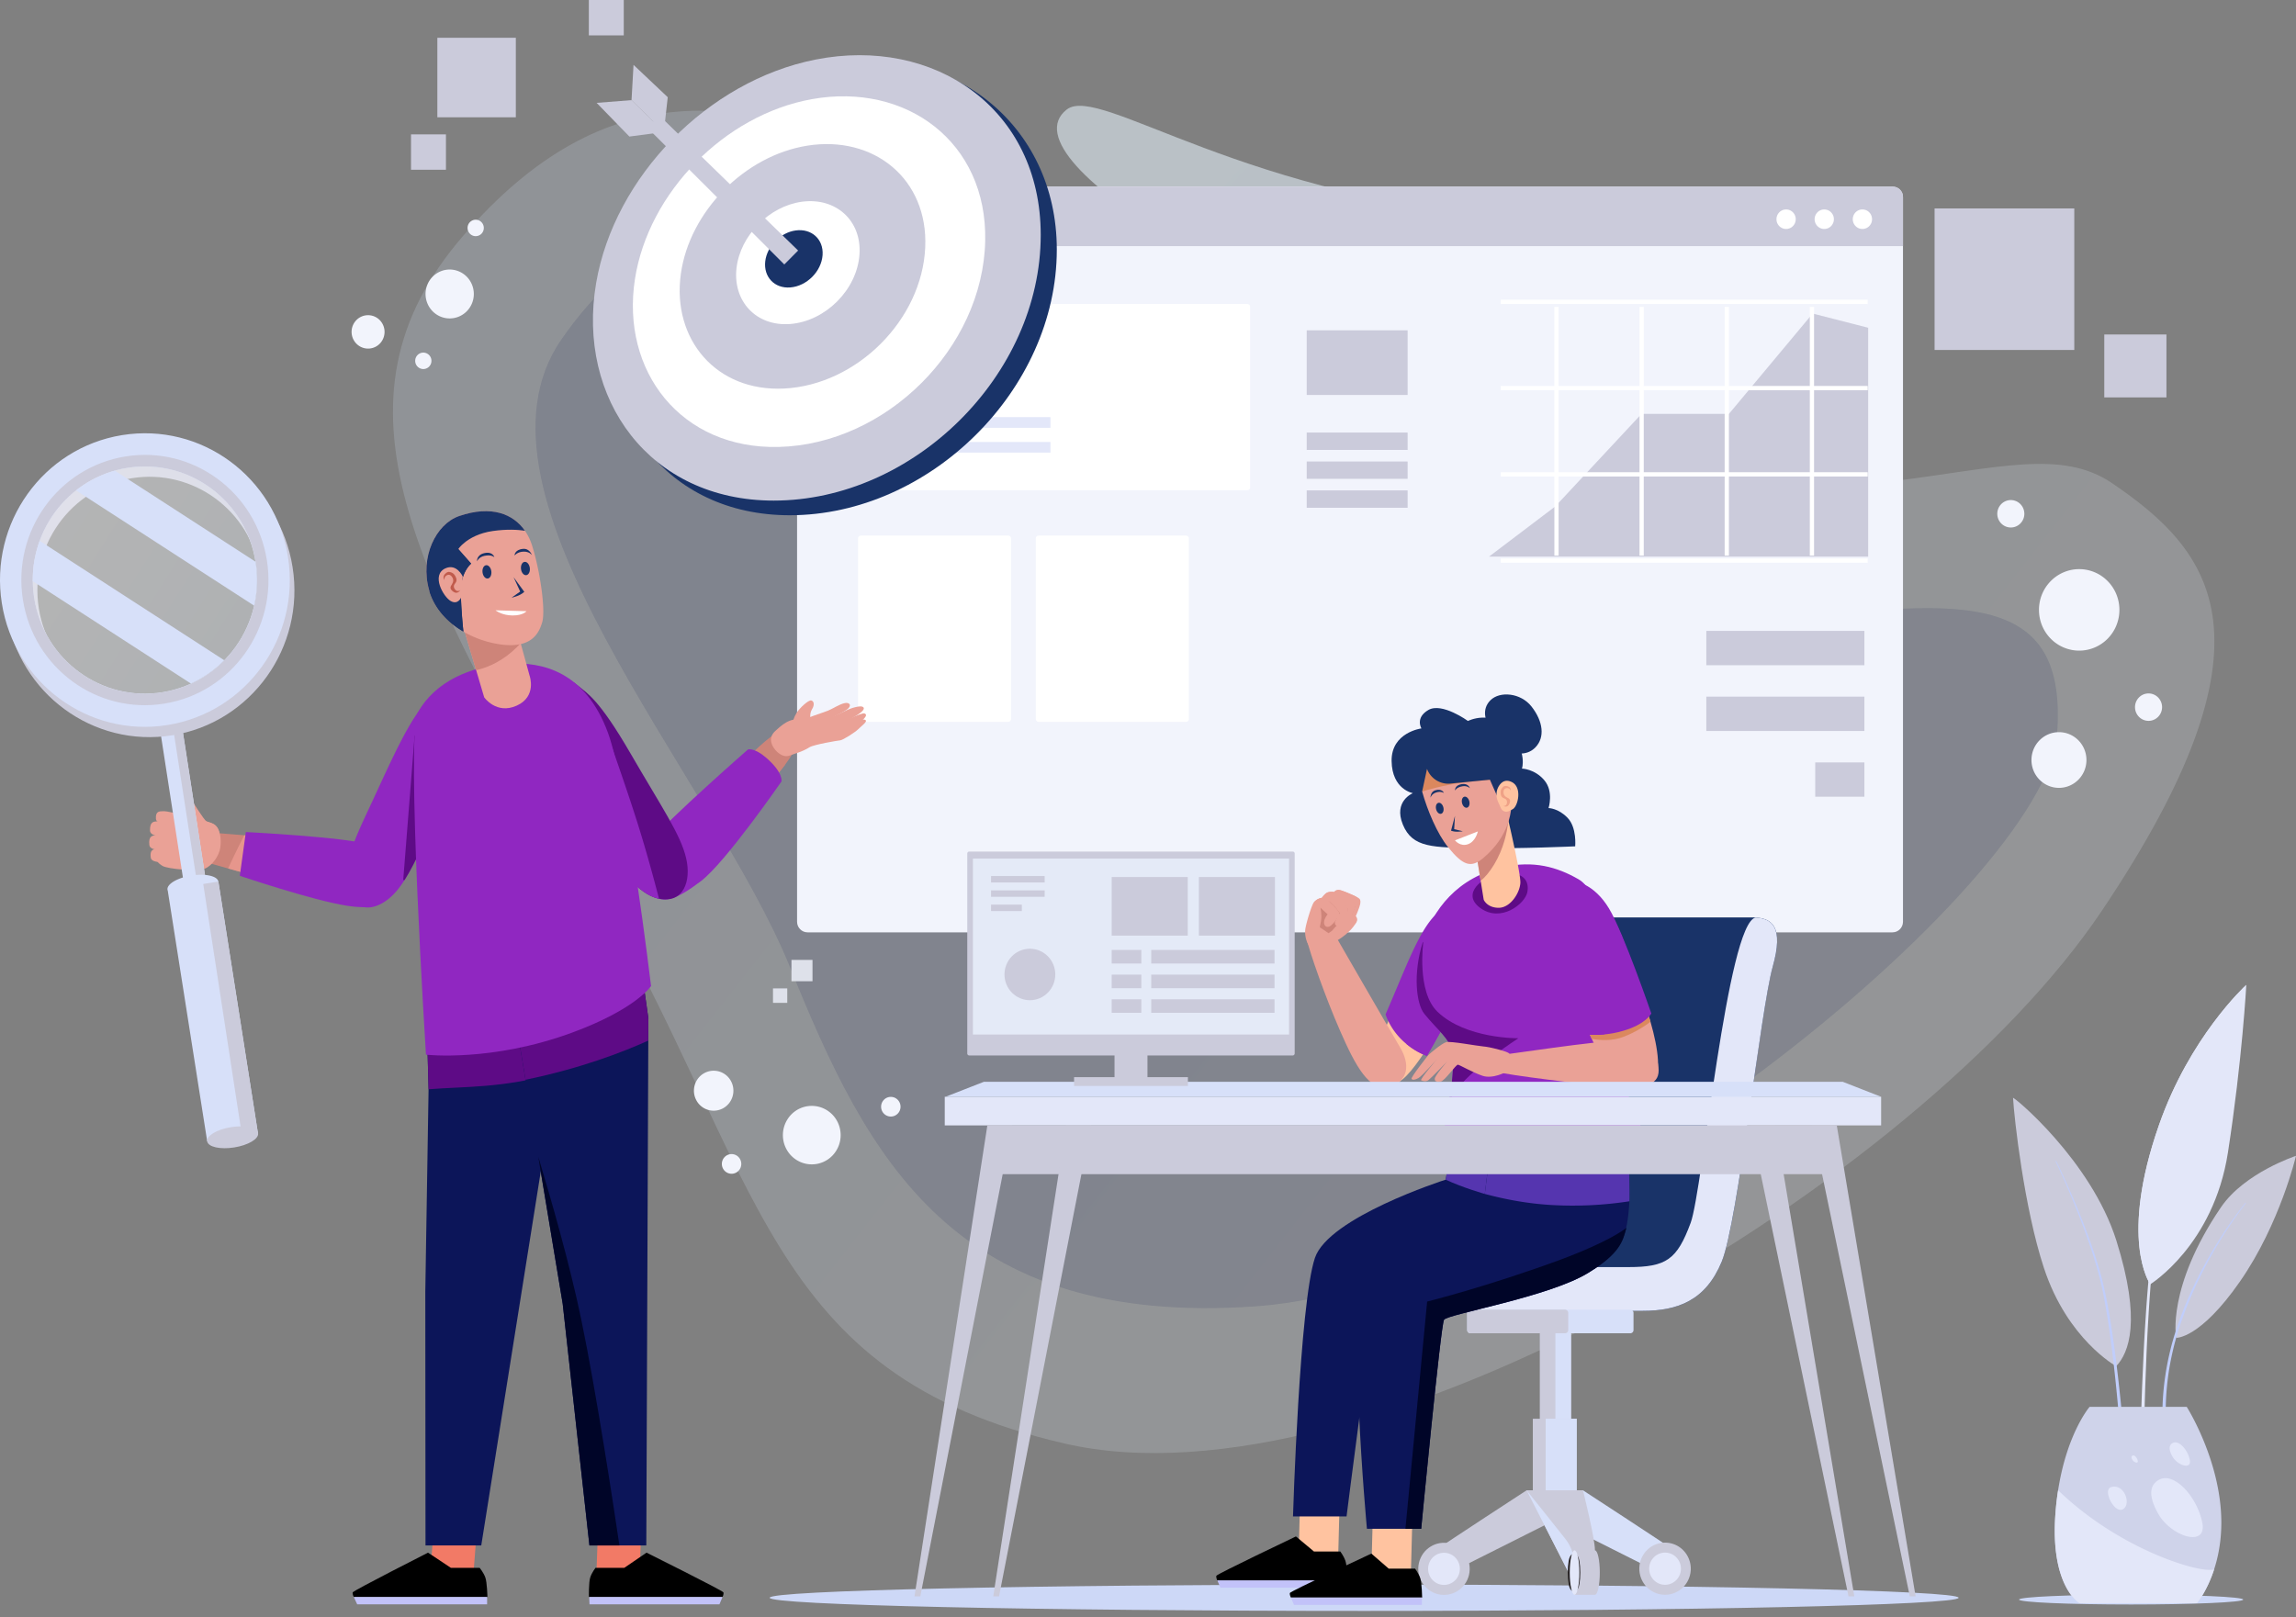 <?xml version="1.0" encoding="UTF-8"?> <svg xmlns="http://www.w3.org/2000/svg" width="335" height="236" fill="none" viewBox="0 0 335 236"><rect x="0" y="0" width="335" height="236" fill="#808080" stroke="none"/><g clip-path="url(#a)"><g opacity=".58"><path fill="url(#b)" d="M67.566 34.431c-20.871 24.15-7.33 48.887 18.394 93.284 25.722 44.396 25.33 72.739 69.39 82.948 44.061 10.21 124.546-37.92 151.268-77.674 26.723-39.753 16.22-52.513 1.527-62.49-14.694-9.976-37.625 11.321-97.788-6.41C150.193 46.355 109.124-13.657 67.566 34.43" opacity=".33"></path><path fill="url(#c)" d="M155.641 15.984c-9.676 7.56 31.815 31.812 65.66 37.231s49.892 3.302 50.514-9.634-15.555-9.567-48.525-11.61c-41.555-2.574-62.798-19.777-67.649-15.987"></path><path fill="url(#d)" d="M81.872 49.598c-15.653 22.685 22.184 63.822 33.438 91.642s23.836 52.479 67.913 49.397c44.078-3.083 115.172-61.674 116.904-83.317 1.733-21.643-14.181-20.183-44.188-16.196s-66.904-11.36-96.97-33.518c-30.065-22.159-56.798-37.426-77.097-8.008"></path></g><path fill="#f2f4fc" d="M116.298 28.786v105.727c0 .854.683 1.546 1.525 1.546h158.309c.842 0 1.525-.692 1.525-1.546V28.786c0-.854-.683-1.546-1.525-1.546H117.823c-.842 0-1.525.692-1.525 1.546"></path><path fill="#cbcbdb" d="M116.298 28.71v7.209h161.359V28.71a1.46 1.46 0 0 0-1.449-1.469H117.747a1.457 1.457 0 0 0-1.449 1.469"></path><path fill="#fff" d="M271.738 33.414c.776 0 1.405-.637 1.405-1.424s-.629-1.424-1.405-1.424c-.777 0-1.406.638-1.406 1.424 0 .787.629 1.424 1.406 1.424M266.17 33.414c.776 0 1.405-.637 1.405-1.424s-.629-1.424-1.405-1.424-1.405.638-1.405 1.424c0 .787.629 1.424 1.405 1.424M260.602 33.414c.777 0 1.406-.637 1.406-1.424s-.629-1.424-1.406-1.424-1.405.638-1.405 1.424c0 .787.629 1.424 1.405 1.424M123.783 33.414c.777 0 1.406-.637 1.406-1.424s-.629-1.424-1.406-1.424-1.405.638-1.405 1.424c0 .787.629 1.424 1.405 1.424M125.595 71.542h56.4a.41.41 0 0 0 .408-.413V44.78a.41.41 0 0 0-.408-.413h-56.4a.41.41 0 0 0-.407.413v26.35a.41.41 0 0 0 .407.412M125.595 105.338h21.513a.41.41 0 0 0 .408-.414v-26.35a.41.41 0 0 0-.408-.413h-21.513a.41.41 0 0 0-.407.414v26.349a.41.41 0 0 0 .407.414M151.54 105.338h21.513a.41.41 0 0 0 .408-.414v-26.35a.41.41 0 0 0-.408-.413H151.54a.41.41 0 0 0-.407.414v26.349a.41.41 0 0 0 .407.414"></path><path fill="#e3e7f9" d="M138.207 66.057h15.01a.05.05 0 0 0 .051-.051v-1.459a.05.05 0 0 0-.051-.05h-15.01a.05.05 0 0 0-.051.05v1.459c.002.03.023.051.051.051M138.207 62.434h15.01a.05.05 0 0 0 .051-.051v-1.459a.05.05 0 0 0-.051-.05h-15.01a.05.05 0 0 0-.051.05v1.459c.002.028.023.051.051.051"></path><path fill="#cbcbdb" d="m217.253 81.232 9.66-7.318 12.595-13.511h12.75l12.219-14.648 8.099 2.074v33.403zM205.38 48.205h-14.725v9.43h14.725zM205.38 63.124h-14.725v2.533h14.725zM205.38 67.346h-14.725v2.533h14.725zM205.38 71.567h-14.725v2.534h14.725z"></path><path fill="#fff" d="M227.41 44.782h-.617v36.3h.617zM239.835 44.782h-.618v36.3h.618zM252.258 44.782h-.618v36.3h.618zM264.681 44.782h-.617v36.3h.617zM272.508 44.364v-.626h-53.54v.626z"></path><path fill="#fff" d="M272.507 56.95v-.625h-53.539v.626zM272.507 69.538v-.626h-53.539v.625zM272.506 82.124V81.5h-53.539v.625z"></path><path fill="#cbcbdb" d="M272.027 92.07h-23.064v5.007h23.064zM272.027 101.666h-23.064v5.007h23.064zM272.027 111.262h-7.173v5.007h7.173z"></path><path fill="#cdd8f7" d="M199.036 235.086c47.904 0 86.737-.86 86.737-1.921 0-1.062-38.833-1.922-86.737-1.922s-86.738.86-86.738 1.922 38.834 1.921 86.738 1.921M310.943 234.149c9.033 0 16.355-.321 16.355-.717s-7.322-.716-16.355-.716-16.355.321-16.355.716c0 .396 7.322.717 16.355.717"></path><path fill="#193368" d="M201.291 184.11q0 .416.027.801c.344 5.083 4.033 6.385 8.26 6.385h30.093c5.031 0 9.174-1.436 11.541-7.186 2.368-5.748 5.665-36.719 7.441-43.043 1.638-5.83-.123-7.018-2.496-7.167a10 10 0 0 0-.612-.019h-24.878c-2.443 0-4.591 1.57-5.269 3.848-3.54 11.918-3.685 32.828-4.669 35.458-1.183 3.161-3.255 2.875-7.103 2.875h-3.458c-5.621 0-8.877 2.299-8.877 8.048"></path><path fill="#e3e7f9" d="M201.318 184.91c.344 5.083 4.033 6.385 8.26 6.385h30.093c5.031 0 9.174-1.437 11.541-7.186s5.665-36.719 7.441-43.043c1.638-5.83-.123-7.018-2.496-7.167-4.121.783-7.738 39.852-9.477 44.545-1.997 5.387-3.551 6.466-9.099 6.466z"></path><path fill="#d7e0f9" d="M214.547 194.571h23.318a.477.477 0 0 0 .475-.481v-2.485a.477.477 0 0 0-.475-.481h-23.318a.477.477 0 0 0-.475.481v2.485c0 .266.212.481.475.481"></path><path fill="#cbcbdb" d="M214.547 194.571h13.797a.477.477 0 0 0 .474-.481v-2.485a.477.477 0 0 0-.474-.481h-13.797a.477.477 0 0 0-.475.481v2.485c0 .266.212.481.475.481"></path><path fill="#cbcbdb" d="M224.665 208.41h4.56v-13.844h-4.56z"></path><path fill="#d7e0f9" d="M226.945 208.41h2.279v-13.844h-2.279z"></path><path fill="#cbcbdb" d="M223.651 217.484h6.403v-10.44h-6.403z"></path><path fill="#d7e0f9" d="M225.522 217.484h4.531v-10.44h-4.531z"></path><path fill="#cbcbdb" d="M222.741 217.485s-11.976 7.798-13.138 8.66-1.162 3.324-1.162 3.324h3.218l15.193-7.633v-4.351z"></path><path fill="#d7e0f9" d="M230.964 217.485s11.976 7.798 13.138 8.66 1.162 3.324 1.162 3.324h-3.218l-15.194-7.633v-4.351z"></path><path fill="#cbcbdb" d="M245.596 231.615a3.84 3.84 0 0 0 0-5.379 3.72 3.72 0 0 0-5.309 0 3.84 3.84 0 0 0 0 5.379 3.72 3.72 0 0 0 5.309 0"></path><path fill="#e3e7f9" d="M244.58 230.586a2.37 2.37 0 0 0 0-3.32 2.296 2.296 0 0 0-3.277 0 2.37 2.37 0 0 0 0 3.32 2.297 2.297 0 0 0 3.277 0"></path><path fill="#cbcbdb" d="M214.339 229.82c.477-2.044-.773-4.093-2.79-4.575s-4.04.783-4.517 2.827c-.476 2.045.773 4.093 2.791 4.576s4.04-.783 4.516-2.828"></path><path fill="#e3e7f9" d="M212.941 229.486c.294-1.262-.477-2.526-1.723-2.824s-2.493.483-2.787 1.745.477 2.526 1.722 2.824 2.494-.483 2.788-1.745"></path><path fill="#cbcbdb" d="m222.741 217.485.002.005 6.074 11.904h3.898v-3.147c0-1.767-1.751-8.762-1.751-8.762z"></path><path fill="#d7e0f9" d="m222.744 217.49 6.074 11.904h.877c.121-1.146.058-3.074-1.269-4.779-1.458-1.868-5.554-6.966-5.682-7.125"></path><path fill="#cbcbdb" d="M229.695 226.247v6.482h3.022c.387 0 .703-1.451.703-3.241 0-1.789-.316-3.239-.703-3.239h-3.022z"></path><path stroke="#231f20" stroke-miterlimit="10" d="M229.661 231.736c.227 0 .411-1.007.411-2.248s-.184-2.248-.411-2.248c-.228 0-.412 1.006-.412 2.248 0 1.241.184 2.248.412 2.248Z"></path><path fill="#e3e7f9" d="M229.033 229.488c0 1.79.315 3.241.703 3.241.389 0 .704-1.451.704-3.241s-.315-3.241-.704-3.241-.703 1.451-.703 3.241"></path><path fill="#193368" d="M216.938 105.331s-.864-1.758.522-3.137 4.431-1.079 5.987.898c1.722 2.189 1.985 4.519.582 5.971s-3.294.716-3.294.716z"></path><path fill="#193368" d="M217.017 105.175s.871-.747 2.415-.094c1.545.654 2.113 2.031 2.143 3.146.029 1.046-.391 1.69-.391 1.69s.397-3.085-4.167-4.742"></path><path fill="#193368" d="M214.18 105.211s-3.788-2.75-5.765-1.605c-1.979 1.145-1.018 2.692-1.018 2.692s-4.41.573-4.353 4.754 3.109 4.697 3.109 4.697-2.883 1.145-1.47 4.582 4.41 3.323 10.684 3.437c6.275.114 14.46-.26 14.46-.26s.267-2.725-1.103-4.154-2.783-1.429-2.783-1.429.791-2.405-.622-4.067c-1.413-1.661-3.26-1.694-3.26-1.694s.829-2.316-1.771-5.523c-2.602-3.205-6.108-1.43-6.108-1.43"></path><path fill="#ffc3a0" d="M195.215 228.451h-5.776l.313-11.796h5.776z"></path><path fill="#000" d="M177.615 230.634s-.2-.364-.15-.666c.039-.239 11.62-5.752 11.62-5.752l2.629 2.198h3.847s.511.677.751 1.385c.24.709.28 2.834.28 2.834z"></path><path fill="#c2c2f9" d="M196.553 231.696h-18.487l-.451-1.062h18.938z"></path><path fill="#0c1559" d="M231.046 177.229c-.121 1.67-3.382 7.323-5.891 7.851-2.51.526-23.897 4.395-24.378 5.193s-4.307 31.026-4.307 31.026h-7.814s.943-31.041 3.2-37.732c1.991-5.909 18.699-11.296 19.068-11.415h.002l.004-.002 1.231-6.839 12.091-1.563 5.343-.691c-.001.003 1.572 12.503 1.451 14.172"></path><path fill="#5535af" d="m228.123 170.673-4.647 4.198-6.835-.637s-3.16-.887-5.716-2.081l.004-.002 1.231-6.838 12.091-1.564.66 4.449z"></path><path fill="#ffc3a0" d="M205.817 231.137h-5.777l.313-11.794h5.777z"></path><path fill="#000" d="M188.349 233.138s-.201-.365-.15-.667c.039-.239 11.894-5.752 11.894-5.752l2.529 2.198h3.847s.511.677.751 1.386.28 2.834.28 2.834h-19.151z"></path><path fill="#c2c2f9" d="M207.461 234.201H188.8l-.451-1.063h19.112z"></path><path fill="#0c1559" d="m237.738 175.306-.008.124c-.05.703-.171 3.796-1.057 5.555-1.292 2.564-3.635 3.957-4.956 4.776-5.714 3.54-20.545 6.014-21.029 6.838-.482.823-3.328 30.502-3.328 30.502h-7.917s-3.141-33.644-.002-39.206c3.14-5.564 17.152-9.274 17.152-9.274l.047-.387.989-7.951 19.825-2.848s.38 9.835.284 11.871"></path><path fill="#5535af" d="M237.738 175.306a54 54 0 0 1-11.461.539c-3.431-.204-6.699-.822-9.636-1.613l.989-7.951 19.826-2.848c-.002.001.378 9.836.282 11.873"></path><path fill="#000528" d="M237.303 179.178c-.524 1.967-.892 3.721-5.584 6.583-5.738 3.5-20.546 6.014-21.029 6.838-.483.822-3.329 30.501-3.329 30.501h-2.301l3.169-33.16s8.478-2.098 19.143-5.996c4.686-1.715 8.457-3.579 9.931-4.766"></path><path fill="#ffc3a0" d="M213.29 132.653c-2.514-1.22-4.415 1.534-6.435 6.078s-5.902 13.956-6.43 16.372 1.419 4.774 4.301 2.339 7.594-11.425 9.251-15.091c1.657-3.67 3.7-7.569-.687-9.698"></path><path fill="#eaa196" d="M194.669 136.257s8.193 14.205 9.631 16.623 1.247 4.933-1.63 5.707c-2.875.774-4.917-3.078-7.122-8.109-2.205-5.03-4.425-11.417-4.905-13.448-.479-2.031 2.828-3.384 4.026-.773"></path><path fill="#9027c1" d="M216.121 138.003q-.148.623-.376 1.332c-1.219 3.807-7.541 14.748-7.541 14.748s-1.389-.405-3.003-1.736a14 14 0 0 1-.305-.262c-2.12-1.878-2.735-4.061-2.735-4.061 4.179-9.532 6.596-17.79 11.867-15.475 2.19.965 2.794 2.524 2.093 5.454"></path><path fill="#9027c1" d="M216.121 138.003q-.148.623-.376 1.332c-1.219 3.807-7.541 14.748-7.541 14.748s-1.389-.405-3.003-1.736z"></path><path fill="#9027c1" d="M237.641 169.172c-2.212.822-6.343 1.481-12.654 1.238-5.632-.217-10.044-1.413-12.1-1.799-1.341-.252-2.29-1.469-2.225-2.849.071-1.484.408-3.196.726-4.989.428-2.395.821-4.934.5-7.269-.483-2.097-1.997-2.999-4.07-5.546-1.203-1.48-1.651-5.898-.255-10.385 1.473-4.741 5.002-9.556 11.873-11.058 4.291-.938 7.708-.031 10.879 1.8 3.168 1.828 3.628 8.815 4.957 20.092.542 4.605.397 7.419 3.035 13.12 1.11 2.397 2.664 6.408-.666 7.645"></path><path fill="#5e0b86" d="M218.648 127.563c-2.293.374-5.542 2.85-2.656 4.948 2.993 2.174 6.518-.6 6.856-2.324.312-1.588-.491-3.231-4.2-2.624M221.546 151.516s-7.215 4.611-9.324 7.984q-.447.711-.832 1.271c.428-2.395.82-4.935.5-7.27-.484-2.096-1.998-2.998-4.07-5.546-1.204-1.48-1.652-5.897-.255-10.384.032-.039.069-.074.106-.113 0 0-1.007 7.245 2.072 10.197 4.144 3.973 11.803 3.861 11.803 3.861"></path><path fill="#eaa196" d="M220.245 156.109c-.507.423-2.491 1.373-3.942.883s-3.289-1.569-3.58-1.618c-.29-.048-1.934 2.402-2.515 2.45s-.872.049-.872-.391 1.79-2.5 1.79-2.5-2.371 2.45-2.709 2.696c-.338.245-.846.147-1.064.024s2.346-3.137 2.346-3.137-2.225 2.548-2.757 2.818-.798.295-.991.123 2.37-3.381 2.467-3.504c.098-.123 1.911-1.666 2.564-1.863.653-.195 4.525.549 5.469.623.943.075 2.996.609 3.577.904.581.294 1.04 1.805.217 2.492"></path><path fill="#eaa196" d="M236.908 151.824c-4.055.033-17.328 2.134-18.723 2.224-1.395.089-1.657 1.837.013 2.331 1.671.492 12.911 1.903 17.552 2.226 4.64.322 6.488-.419 6.235-2.812-.253-2.395-1.328-4-5.077-3.969"></path><path fill="#eaa196" d="M241.003 157.937c-1.839 1.077-5.089.878-6.636-1.964-.422-.774-1.201-2.404-2.114-4.368-1.838-3.955-4.211-9.266-5.271-11.642l-.55-1.241c-1.354-2.644-1.74-6.664-.193-8.722 1.546-2.059 4.664-1.062 6.966.981 1.237 1.095 2.302 3.036 3.242 5.272 1.414 3.361 2.542 7.388 3.529 10.213.3.86.586 1.75.841 2.641 1.149 3.986 1.689 7.949.186 8.83"></path><path fill="#db885e" d="M240.819 149.107c-.767.591-2.1 1.487-3.913 2.19-1.649.644-3.414.534-4.653.309-1.838-3.956-4.211-9.267-5.271-11.643l9.465-3.711c1.414 3.361 2.542 7.388 3.529 10.213.301.861.587 1.752.843 2.642"></path><path fill="#ffc3a0" d="M221.828 128.851c-.082 1.47-1.458 3.625-3.16 3.625-1.701 0-2.187-1.175-2.187-1.175l-.409-2.548-.034-.216-.692-4.292 4.375-6.078a282 282 0 0 0 .681 2.96c.633 2.829 1.475 6.801 1.426 7.724"></path><path fill="#ce8479" d="M220.084 119.725c-.176 1.675-.678 4.103-2.07 6.415-.711 1.178-1.381 1.928-1.976 2.396l-.692-4.292 4.375-6.078c-.001.001.146.619.363 1.559"></path><path fill="#eaa196" d="M207.499 115.513c.76 2.734 2.195 6.157 3.781 8.113 2.224 2.743 3.371 3.091 5.18 1.555 3.58-3.039 4.448-6.76 3.966-9.801-.054-.353-.327-1.805-.399-2.175-.537-2.836-1.662-5.762-6.574-5.81-7.275-.07-6.27 7.009-5.954 8.118"></path><path fill="#db885e" d="M206.928 112.678c.055.736.257 1.726.571 2.837.504-.167 2.971-.939 6.27-1.353 2.211-.272 5.01-.484 6.903-.612-.536-2.837-1.708-6.051-6.584-6.654-5.516-.685-7.353 3.235-7.16 5.782"></path><path fill="#193368" d="M212.304 115.364s-.113-.756.952-.934c1.003-.168 1.212.6 1.212.6s-.367-.415-1.1-.286c-.892.157-1.064.62-1.064.62M214.05 117.866c.292-.075.44-.493.33-.935s-.435-.74-.727-.666-.44.493-.331.935c.11.442.435.74.728.666M210.67 115.712s-.243-.676-1.247-.384c-.741.215-.702 1.091-.702 1.091s.111-.523.792-.761c.693-.243 1.157.054 1.157.054M210.265 118.758c.292-.074.44-.492.331-.934-.11-.442-.436-.741-.728-.666s-.44.493-.331.935c.11.442.435.74.728.665M212.287 119.056l-.572 2.168s.407.172.965.151.745-.067.745-.067l-1.251-.307z"></path><path fill="#fff" d="m212.29 122.638 3.336-1.306s-.289 1.448-1.433 1.864c-1.143.415-1.903-.558-1.903-.558"></path><path fill="#9027c1" d="M240.935 147.899s-.755 1.564-4.141 2.543c-.979.285-1.892.439-2.693.514-1.972.186-3.28-.102-3.28-.102s-3.481-8.164-5.155-13.699c-.548-1.813-.904-3.344-.878-4.215.097-3.529 2.805-4.412 2.805-4.412 2.127-.391 5.035.511 7.164 4.041 2.131 3.529 6.178 15.33 6.178 15.33"></path><path fill="#9027c1" d="M234.102 150.955c-1.971.187-3.28-.101-3.28-.101s-3.481-8.164-5.154-13.699c1.775 3.047 6.218 10.601 8.434 13.8"></path><path fill="#193368" d="m207.499 115.513.71-3.308a3.315 3.315 0 0 0 3.424 2.147c2.437-.245 5.75-.57 5.75-.57l1.351 3.057 1.091 1.446s1.888-.957 1.779-4.669c-.113-3.711-.835-4.893-2.279-6.131-1.443-1.237-3.94-.841-3.94-.841s-2.207-2.33-5.77-.676c-4.609 2.139-4.941 7.207-2.116 9.545"></path><path fill="#ffc3a0" d="M218.571 116.987c-.359-.804-.284-1.756.249-2.455.376-.494.942-.815 1.766-.402 1.544.774.902 3.499.151 3.94-.219.128-.43.231-.619.314a.857.857 0 0 1-1.123-.446z"></path><path fill="#efa186" d="M219.315 114.824c-.191.201-.451.425-.345 1.104.092.594.583.521.78.746s.163.637-.007.81c-.193.194-.427.128-.427.128s.628.354.907-.297-.036-.782-.365-.946c-.33-.163-.557-.455-.47-.946s.611-.465.809-.333c.2.131.228.292.228.292s.069-.335-.234-.541c-.257-.177-.702-.2-.876-.017"></path><path fill="#eaa196" d="M191.141 138.149c-.48-.422-.798-1.617-.698-2.475.099-.859.898-3.487 1.246-3.992.349-.505 1.147-.656 1.147-.656s.498-.708.898-.809c.399-.101.947-.05.947-.05s.248-.303.598-.303c.349 0 1.197.353 1.646.555s1.246.454 1.346.96c.099.505-.399 1.869-.898 2.475a5.1 5.1 0 0 1-1.047.96s-.249 1.465-1.596 2.678c-1.348 1.212-2.517 1.6-3.589.657"></path><path fill="#ce8479" d="M192.68 132.592s.229.985.057 1.855l-.172.87 1.287.87s.629-.522 1.345-.696c.715-.174 1.116-.406 1.116-.406l1.431-2.173.201-1.102-.773-.377-3.976.144c-.002 0-.631.465-.516 1.015"></path><path fill="#eaa196" d="m192.487 132.314 1.221 1.112s-.524.632-.524 1.187.448.834.898.531c.448-.303 1.496-1.516 1.321-1.97-.174-.454-1.596-1.743-1.596-1.743s-.449-.656-1.346-.303-.248.833.026 1.186"></path><path fill="#eaa196" d="M193.584 130.319c-.665.371.249 1.112.948 1.794.698.682.947 1.162.947 1.162s-.499.808-.673 1.213c-.175.404.274.909.698.58.424-.328 1.272-1.894 1.197-2.374s-1.77-2.501-2.019-2.526c-.25-.026-.599-.128-1.098.151"></path><path fill="#eaa196" d="M195.056 129.915c-.487.071-.374.353.125.884.498.531 1.52 1.895 1.52 1.895s-.448 1.061-.499 1.439.075.454.499.177c.424-.278 1.023-1.768 1.097-2.123.075-.353-1.496-1.944-1.845-2.122-.348-.178-.549-.201-.897-.15"></path><path fill="#eaa196" d="M195.928 130.041s.96.896 1.359 1.415c.399.518.461.795.461.834s-.798 1.528-.512 1.781.586-.316.835-.973c.249-.656.661-1.617.249-1.97-.411-.354-2.392-1.087-2.392-1.087"></path><path fill="#eaa196" d="M197.873 133.755c-.164-.256-2.019-.581-2.469-.353-.448.227-.448.656-.1.935.349.277.824.378 1.446.555.624.177 1.671-.279 1.123-1.137"></path><path fill="#eaa196" d="M196.701 134.31s-1.246.176-2.119 1.237c-.872 1.061-.847 1.617-.324 1.895.524.277 2.492-1.263 3.141-2.123.648-.857.973-1.135-.698-1.009"></path><path fill="#e3e7f9" d="M274.468 160.056H137.844v4.177h136.624z"></path><path fill="#d7e0f9" d="M274.478 160.062H137.944l5.617-2.194h125.301z"></path><path fill="#cbcbdb" d="M267.819 164.233H144.494v7.118h123.325z"></path><path fill="#cbcbdb" d="m144.06 164.233-10.629 68.728h.85l13.405-68.728zM155.547 164.233l-10.627 68.728h.848l13.406-68.728zM267.997 164.233l11.504 68.728h-.85l-14.279-68.728zM259.053 164.233l11.503 68.728h-.849l-14.281-68.728z"></path><path fill="#193368" d="M154.195 36.426c0-18.436-15.724-30.42-33.096-26.983-15.695 3.105-29.125 18.486-31.773 34.004-2.884 16.9 7.81 31.745 25.902 31.745 20.405 0 38.967-18.308 38.967-38.766"></path><path fill="#cbcbdb" d="M151.849 34.287c0-18.436-15.506-29.028-32.878-25.59-15.695 3.105-29.343 17.092-31.991 32.611-2.884 16.9 7.809 31.745 25.902 31.745 20.405 0 38.967-18.308 38.967-38.766"></path><path fill="#fff" d="M143.747 35.165c.313-14.443-11.526-23.18-25.322-20.69-12.716 2.294-23.814 13.633-25.778 26.222-2.104 13.483 6.73 24.875 20.976 24.526 15.64-.384 29.784-14.407 30.124-30.059"></path><path fill="#cbcbdb" d="M134.996 36.111c.449-10.004-7.508-16.405-17.213-14.853-9.157 1.463-17.185 9.636-18.444 18.713-1.323 9.534 5.163 17.236 15.09 16.73 10.582-.54 20.092-10.02 20.567-20.59"></path><path fill="#fff" d="M125.402 37.15c.351-4.984-3.472-8.376-8.393-7.712-4.776.645-8.986 4.91-9.544 9.653-.572 4.864 2.877 8.587 7.855 8.188 5.137-.412 9.722-5.009 10.082-10.129"></path><path fill="#193368" d="M120.019 37.224c.163-2.324-1.619-3.906-3.915-3.596-2.227.3-4.189 2.29-4.45 4.5-.266 2.27 1.343 4.005 3.664 3.818 2.395-.191 4.533-2.334 4.701-4.722"></path><path fill="#cbcbdb" d="m94.44 18.625 19.995 19.968 2.016-2.033-20.27-19.722z"></path><path fill="#cbcbdb" d="m92.435 9.466 4.993 4.72-.568 5.083-4.718-4.65z"></path><path fill="#cbcbdb" d="m87.052 15.012 4.78 4.915 5.037-.668-4.718-4.649z"></path><path fill="#ce8479" d="M114.544 111.604q-.248.326-.534.682c-2.064 2.575-4.574 6.368-6.963 9.76-1.97 2.804-3.864 5.329-5.352 6.677-4.13 3.733-6.38 2.809-8.102.046-1.725-2.758.926-5.752 3.484-8.134.948-.883 2.976-2.545 5.267-4.433 2.624-2.161 5.584-4.62 7.66-6.55.066-.053.125-.113.187-.169 2.105-1.976 4.05-3.507 4.941-2.72 1.394 1.234 1.248 2.406-.588 4.841"></path><path fill="#ce8479" d="M114.544 111.604a31 31 0 0 1-.535.682c-2.063 2.575-4.573 6.368-6.962 9.76l-.757.223-3.946-6.067c2.624-2.161 5.584-4.62 7.66-6.55.928.263 2.421.765 3.903 1.585q.343.19.637.367"></path><path fill="#9027c1" d="M109.153 109.355s.943-.234 2.595 1.187c2.59 2.227 2.275 3.498 2.275 3.498s-8.187 11.852-11.775 14.563-5.656 3.546-7.788 1.575c-2.131-1.973-2.16-4.225.504-7.48 2.666-3.256 14.189-13.343 14.189-13.343"></path><path fill="#eaa196" d="M112.754 108.901c-.442-.831-.365-1.634.49-2.342.532-.44 2.038-2.076 3.88-1.438 1.126.392 3.907 1.086 5.115 1.194 1.21.107 2.984-1.42 3.817-1.309.833.113-.315.874-.78 1.358-.465.483-2.289 1.641-2.682 1.674s-3.855.622-4.464 1.003c-1.133.71-2.161.921-2.831 1.193-1.202.487-2.22-.726-2.545-1.333"></path><path fill="#eaa196" d="M119.864 106.361s2.317-.715 3.865-1.393c1.548-.677 2.187-.944 2.427-.841.24.104.359.287-.183.84-.542.551-2.072 1.655-2.923 1.834s-3.071-.184-3.186-.44"></path><path fill="#eaa196" d="M118.427 105.739s3.452-1.259 4.722-1.91c1.272-.651 2.339-.817 2.651-.709s.409.393-.319.947c-.73.554-3.277 1.929-4.469 2.249-1.194.32-3.124-.289-2.585-.577"></path><path fill="#eaa196" d="M123.256 102.605c.755-.158 1.102.423.256.984s-3.026 1.623-4.103 1.934c-1.076.312-.824.461-1.609.262-.784-.197-1.53-.069-1.025-.491.504-.422 3.279-1.284 4.007-1.575.728-.288 1.667-.947 2.474-1.114"></path><path fill="#eaa196" d="M118.256 104.996s-.177-.862.225-1.496.278-1.198-.122-1.283c-.401-.084-1.676 1.094-2.111 1.785-.434.691-.668 1.424-.429 1.526s1.596.411 2.437-.532"></path><path fill="#f27a66" d="M62.666 231.038h6.308l.913-11.898h-6.308z"></path><path fill="#000" d="M51.625 233.057s-.219-.368-.164-.673c.043-.241 10.99-5.801 10.99-5.801l3.337 2.218h4.201s.558.683.821 1.398.307 2.86.307 2.86H51.625z"></path><path fill="#c2c2f9" d="M71.073 234.129H52.117l-.492-1.072h19.448z"></path><path fill="#0c1559" d="m83.416 136.396-2.323 20.637-.062.539-10.813 67.96h-8.134l-.03-37.01.477-29.559-.197-7.262 1.218-16.996z"></path><path fill="#5e0b86" d="m83.416 136.395-2.35 20.206c-7.687 2.225-13.359 1.93-18.536 2.36l-.196-7.262 1.216-16.996z"></path><path fill="#f27a66" d="M86.969 231.038h6.307l.436-11.898h-6.308z"></path><path fill="#000" d="M105.418 233.057s.204-.368.137-.673c-.053-.241-11.223-5.801-11.223-5.801l-3.248 2.218h-4.201s-.53.683-.764 1.398-.192 2.86-.192 2.86h19.491z"></path><path fill="#c2c2f9" d="M86.014 234.129h18.955l.449-1.072H85.971z"></path><path fill="#0c1559" d="m94.605 148.631-.013 3.23-.013 2.82-.28 70.849H86l-3.9-35.27-3.559-21.43-1.865-11.258-.91-5.491-.503-16.622 17.582.76z"></path><path fill="#5e0b86" d="m94.605 148.631-.013 3.229c-3.777 1.694-9.83 4.043-17.915 5.712l-.91-5.491-.503-16.622 17.582.76z"></path><path fill="#000528" d="M90.38 225.531H86l-3.9-35.271-3.556-21.432c1.886 6.254 4.609 15.753 6.249 23.653 2.222 10.699 4.75 27.409 5.585 33.05"></path><path fill="#5e0b86" d="M96.154 131.15c-.072-.01-.144-.028-.216-.046-2.811-.696-5.254-4.075-7.842-7.527-.846-1.127-1.706-2.261-2.602-3.312-3.63-4.27-6.991-12.735-6.788-16.264.278-4.85 2.565-6.524 5.733-3.851 1.195 1.004 2.949 1.848 7.524 9.747 4.575 7.895 7.331 11.855 8.143 15.312.798 3.387-.391 6.684-3.952 5.941"></path><path fill="#9027c1" d="M96.154 131.15a2 2 0 0 1-.216-.046c-2.811-.696-5.254-4.075-7.842-7.527l-2.278-6.652 2.197-11.468s3.116 8.631 5.113 15.001c1.224 3.908 2.345 8.064 3.026 10.692M68.577 105.555c-.145 1.423.13 3.197-3.533 10.736q-.05.103-.1.205c-2.758 5.702-4.332 9.432-5.918 11.929-.475.75-.952 1.389-1.463 1.936-2.228 2.393-5.461 3.163-6.711-.151-1.246-3.314.96-7.9 3.145-12.573 2.781-5.941 6.038-13.572 8.656-15.521 2.802-2.079 6.313-.348 5.924 3.439"></path><path fill="#5e0b86" d="M64.944 116.496c-2.756 5.702-4.33 9.432-5.917 11.929l-.194-.004 1.668-21.127z"></path><path fill="#9027c1" d="M94.993 143.89s-2.156 3.36-11.545 6.813c-11.735 4.315-21.297 3.208-21.297 3.208s-2.965-46.762-1.182-49.949c2.527-4.514 7.707-6.778 13.285-7.103 4.87-.284 11.13 1.108 14.448 10.066 2.742 7.395 6.291 36.965 6.291 36.965"></path><path fill="#9027c1" d="M71.204 97.755c-1.796.247-4.196 3.574-.076 5.445 5.6 2.543 7.978-1.79 7.345-3.641s-1.227-2.637-7.269-1.804"></path><path fill="#ce8479" d="M55.947 128.691c-.578 2.515-2.393 2.964-6.88 2.07-1.502-.298-3.424-.748-5.537-1.279q-.669-.166-1.357-.343a421 421 0 0 1-8.886-2.4q-.288-.081-.57-.162-1.17-.33-2.242-.639c-3.232-.932-2.377-4.735.049-4.466.58.064 2.282.191 4.505.372.205.016.408.031.622.051 2.23.175 4.89.4 7.434.654q.703.068 1.387.138c2.496.258 4.78.546 6.289.839 4.99.975 5.77 2.654 5.186 5.165"></path><path fill="#e6968c" d="m44.472 122.688-.94 6.794q-.67-.166-1.358-.343a421 421 0 0 1-8.886-2.4q.03-.06.058-.128a101 101 0 0 1 2.306-4.716 362 362 0 0 1 8.82.793"></path><path fill="#9027c1" d="m34.989 127.808.883-6.385s14.513.73 18.181 1.846 3.498 4.558 2.822 6.328c-.674 1.769-1.184 3.357-6.205 2.588-5.02-.768-15.681-4.377-15.681-4.377"></path><path fill="#eaa196" d="M32.144 123.696c-.174 1.166-1.14 2.601-2.236 3.058-1.095.457-5.487.063-6.207-.394s-1.009-.814-.936-1.53c.073-.718.383-4.867.9-5.586.518-.719 2.197-.496 2.7-.42.502.077 3.497.882 4.685 1.41 1.189.529 1.245 2.445 1.094 3.462"></path><path fill="#eaa196" d="M23.652 125.675s1.943.402 2.642.196.992-1.149 1.443-1.756c.45-.608 1.263-.901 1.263-.901s-.64-.513-1.022-1.405c-.381-.89-.043-1.776-.774-2.043-.73-.267-2.618-1.389-2.968-.766-.35.624-.846 6.011-.584 6.675"></path><path fill="#eaa196" d="M26.199 115.572c.183-.527 1.236.433 1.686 1.09.45.659 1.853 2.954 2.23 3.186.376.232 1.827.141 1.94 2.135.114 1.995-1.884 1.62-3.06 1.232-1.174-.387-1.733-1.687-1.904-2.615-.17-.927-.194-1.452-.303-1.641-.107-.191-1.07-2.004-.59-3.387M21.998 125.161c.127.947 2.603.676 3.276.293.674-.382.917-.866.417-1.184-.5-.32-2.183-.508-2.745-.42s-1.111.107-.949 1.311"></path><path fill="#eaa196" d="M21.793 123.315c.115 1.038 2.6.702 3.28.273.681-.43.931-.964.435-1.308-.496-.343-2.18-.524-2.745-.42-.563.105-1.115.135-.97 1.455"></path><path fill="#eaa196" d="M21.886 121.203c.018 1.044 2.523.948 3.24.586.718-.363 1.017-.87.555-1.26-.462-.389-2.123-.731-2.693-.681-.571.05-1.123.027-1.102 1.355"></path><path fill="#eaa196" d="M22.749 119.504c.053.895 2.533.904 3.231.619.699-.285.978-.71.505-1.06-.472-.351-2.129-.704-2.693-.681-.563.022-1.111-.018-1.043 1.122M75.02 90.42l.95 3.452 1.306 4.751s1.089 3.021-1.889 4.354c-2.979 1.333-4.742-1.218-4.742-1.218l-1.175-3.965-1.978-6.664z"></path><path fill="#ce8479" d="m75.02 90.42.949 3.452c-.339.372-.747.773-1.237 1.201-1.995 1.747-3.991 2.443-5.264 2.723L67.49 91.13z"></path><path fill="#eaa196" d="M79.116 90.78c-.507 1.773-1.67 3.82-5.94 3.282a15 15 0 0 1-5.564-1.888c-2.308-1.348-4.241-3.38-5.008-6.086C61.258 81.33 63.57 76.49 67 75.31c4.703-1.62 7.89-.304 9.594 2.144v.003c.44.635.782 1.347 1.023 2.102 1.174 3.672 2.008 9.448 1.5 11.221"></path><path fill="#193368" d="M76.594 77.453c-.983-.148-2.59-.261-4.69.038-2.014.287-3.35 1.066-4.138 1.7-.632.507-.913.923-.913.923l1.89 2.139s-.995.77-1.378 2.619c-.316 1.53.096 5.858.245 7.3-2.239-1.305-4.121-3.256-4.934-5.838q-.038-.123-.074-.248c-1.347-4.757.967-9.598 4.394-10.779 4.707-1.617 7.894-.302 9.598 2.146"></path><path fill="#193368" d="M68.744 82.253s-.995.77-1.378 2.619c-.315 1.53.096 5.858.245 7.3-2.239-1.305-4.121-3.256-4.933-5.838a7.1 7.1 0 0 1 1.062-2.54c2.047-3.037 4.012-4.612 4.012-4.612l.014.008c-.632.507-.913.922-.913.922z"></path><path fill="#eaa196" d="M67.515 84.13s-.879-1.964-2.558-1.176c-2.062.966-.285 4.13.807 4.757 1.092.625 1.548-.58 1.548-.58z"></path><path fill="#c05b4c" d="M65.594 83.467c.295.08.666.14.95.846.25.615-.257.831-.317 1.159-.059.327.206.698.465.762.293.073.476-.126.476-.126s-.394.7-1.025.244c-.633-.456-.408-.761-.188-1.108s.27-.755-.09-1.168-.841-.086-.956.155c-.114.239-.05.408-.05.408s-.255-.278-.085-.649c.144-.315.552-.595.82-.523"></path><path fill="#193368" d="M72.133 81.326s-.202-.884-1.452-.61c-1.18.259-1.08 1.199-1.08 1.199s.228-.62 1.092-.802c1.052-.222 1.44.213 1.44.213M70.405 83.54c.07.536.413.932.767.885s.586-.52.517-1.055c-.07-.536-.413-.933-.768-.886s-.586.521-.516 1.056M75.074 81.068s-.026-.853 1.248-.97c.94-.085 1.29.9 1.29.9s-.36-.531-1.243-.497c-.9.036-1.295.567-1.295.567M77.303 82.88c.07.536-.161 1.008-.516 1.055s-.699-.35-.768-.885c-.07-.536.162-1.008.516-1.056.354-.047.699.35.768.886M74.933 84.23l1.566 2.14s-.375.368-1 .593c-.624.226-.851.255-.851.255l1.249-.892z"></path><path fill="#fff" d="m72.296 89.064 4.521.13s-.46.628-2.032.623-2.489-.753-2.489-.753"></path><path fill="#d7e0f9" d="M28.546 129.443c.335-.053.632-.208.858-.432a1.63 1.63 0 0 0 .485-1.442l-3.25-21.024a1.63 1.63 0 0 0-.806-1.167 1.58 1.58 0 0 0-1.466-.062 1.63 1.63 0 0 0-.925 1.746l3.25 21.024a1.625 1.625 0 0 0 1.854 1.357"></path><path fill="#cbcbdb" d="M29.404 129.011a1.63 1.63 0 0 0 .485-1.442l-3.25-21.024a1.63 1.63 0 0 0-.806-1.167 1.65 1.65 0 0 0-.49 1.445l3.254 21.021c.082.513.389.933.807 1.167"></path><path fill="#cbcbdb" d="M.942 89.522C-.898 77.842 6.96 66.865 18.488 65c11.534-1.861 22.37 6.1 24.205 17.781 1.84 11.68-6.018 22.658-17.55 24.523-11.529 1.86-22.365-6.1-24.201-17.782m37.027-5.979c-1.418-9.038-9.805-15.197-18.724-13.758-8.924 1.442-15.006 9.937-13.583 18.977 1.422 9.036 9.81 15.196 18.729 13.756 8.924-1.442 15.001-9.934 13.578-18.975"></path><path fill="#d7e0f9" d="M.266 88.019c-1.84-11.68 6.019-22.658 17.547-24.522 11.534-1.86 22.37 6.1 24.206 17.782 1.84 11.68-6.019 22.658-17.55 24.523-11.53 1.86-22.366-6.101-24.203-17.783m37.029-5.979c-1.418-9.038-9.806-15.197-18.725-13.758-8.924 1.443-15.005 9.937-13.582 18.977 1.422 9.036 9.81 15.196 18.728 13.755 8.924-1.44 15-9.932 13.579-18.974"></path><path fill="#cbcbdb" d="M3.341 87.522c-1.57-9.96 5.133-19.32 14.962-20.91 9.833-1.586 19.07 5.201 20.64 15.162 1.566 9.963-5.133 19.321-14.968 20.907-9.827 1.591-19.068-5.195-20.634-15.159m20.375 13.494c8.923-1.442 15-9.935 13.578-18.975-1.419-9.038-9.806-15.197-18.725-13.758C9.646 69.725 3.565 78.22 4.988 87.26c1.42 9.037 9.81 15.196 18.728 13.757"></path><path fill="#d7e0f9" d="m30.232 166.561 5.078-.818 2.324-.377-5.77-36.704-.002-.013c-.145-.813-1.9-1.203-3.943-.877-2.049.328-3.61 1.254-3.48 2.073a.6.6 0 0 0 .04.139z"></path><path fill="#cbcbdb" d="m35.31 165.741 2.326-.372-5.774-36.72-2.207.354z"></path><path fill="#cbcbdb" d="M34.173 167.449c2.051-.326 3.611-1.253 3.484-2.072-.126-.818-1.892-1.216-3.943-.89s-3.611 1.254-3.484 2.072 1.892 1.217 3.943.89"></path><path fill="url(#e)" d="M21.143 101.222c9.034 0 16.358-7.42 16.358-16.573s-7.324-16.573-16.358-16.573S4.785 75.496 4.785 84.65s7.323 16.573 16.358 16.573" opacity=".42"></path><path fill="#d7e0f9" d="m11.099 71.57 25.984 16.817a16.7 16.7 0 0 0 .215-6.344c-.005-.02-.007-.045-.01-.065l-.002-.004L16.76 68.685l-.004.001a16 16 0 0 0-5.659 2.884M4.785 84.82l23.082 14.94a16.2 16.2 0 0 0 4.854-3.405L5.791 78.926a16.5 16.5 0 0 0-1.006 5.894"></path><path fill="#cbcbdb" d="M167.421 152.639h-4.805v5.702h4.805z"></path><path fill="#cbcbdb" d="M188.607 154.03h-47.179a.3.3 0 0 1-.297-.301v-29.162c0-.166.133-.3.297-.3h47.179c.164 0 .296.134.296.3v29.161a.3.3 0 0 1-.296.302"></path><path fill="#e4eaf7" d="M188.081 125.293h-46.125v25.677h46.125z"></path><path fill="#cbcbdb" d="M173.323 157.194h-16.61v1.287h16.61zM152.423 127.848h-7.825v.939h7.825zM152.423 129.933h-7.825v.939h7.825zM149.093 132.02h-4.495v.939h4.495zM151.685 145.677c1.891-.794 2.789-2.991 2.006-4.907s-2.952-2.825-4.843-2.032-2.789 2.991-2.006 4.906c.784 1.916 2.952 2.826 4.843 2.033M173.301 127.986h-11.098v8.554h11.098zM166.527 138.626h-4.324v1.982h4.324zM185.961 138.626h-17.992v1.982h17.992zM166.527 142.225h-4.324v1.982h4.324zM185.961 142.225h-17.992v1.982h17.992zM166.527 145.824h-4.324v1.982h4.324zM185.961 145.824h-17.992v1.982h17.992zM186.022 127.986h-11.098v8.554h11.098z"></path><path fill="#e3e7f9" d="m313.735 187.412.005.005s9.227-5.697 11.326-19.21c2.093-13.514 2.683-24.48 2.683-24.48l-.005.005c-.251.229-8.265 7.629-12.745 20.48-5.765 16.509-1.431 22.961-1.264 23.2"></path><path fill="#e3e7f9" d="m313.735 187.413.005.005s-.504-5.952 3.439-19.976c3.88-13.806 10.364-23.408 10.565-23.709-.251.229-8.265 7.629-12.745 20.48-5.765 16.509-1.431 22.961-1.264 23.2"></path><path fill="#e3e7f9" d="M312.794 211.431s.032-3.752.22-9.379l.178-4.542c.072-1.61.153-3.309.261-5.065.103-1.756.224-3.569.375-5.409.072-.92.151-1.847.247-2.776q.127-1.396.299-2.793c.207-1.865.504-3.709.835-5.528.169-.907.368-1.798.549-2.683l.62-2.601c.441-1.7.898-3.335 1.375-4.873s.957-2.982 1.431-4.304c1.884-5.296 3.533-8.664 3.533-8.664a.076.076 0 0 0-.034-.102.074.074 0 0 0-.1.033s-1.673 3.365-3.595 8.659a106 106 0 0 0-1.461 4.304 107 107 0 0 0-1.409 4.877l-.639 2.606c-.187.888-.393 1.785-.568 2.693a80 80 0 0 0-.871 5.541 89 89 0 0 0-.315 2.798c-.101.931-.185 1.859-.263 2.781a221 221 0 0 0-.406 5.416 311 311 0 0 0-.291 5.07l-.203 4.544a410 410 0 0 0-.273 9.389.255.255 0 0 0 .248.26.254.254 0 0 0 .256-.251z"></path><path fill="#cbcbdb" d="M293.716 160.218c.152 2.856 1.619 16.056 4.503 24.817 3.439 10.455 10.546 14.341 10.546 14.341 1.847-1.954 3.715-6.604.025-18.334-3.695-11.729-15.089-21.119-15.074-20.824"></path><path fill="#c0cdfb" d="M309.92 209.964s-.198-2.622-.614-6.541a236 236 0 0 0-.799-6.684c-.332-2.441-.725-5.041-1.253-7.617a47 47 0 0 0-.931-3.812 70 70 0 0 0-1.162-3.615 108 108 0 0 0-2.434-6.267c-1.533-3.623-2.701-5.969-2.701-5.969a.05.05 0 0 0-.069-.024.054.054 0 0 0-.024.07s1.144 2.355 2.638 5.99a109 109 0 0 1 2.365 6.278 69 69 0 0 1 1.12 3.611c.344 1.248.649 2.511.892 3.8.501 2.569.87 5.168 1.179 7.605.307 2.438.548 4.722.737 6.679.379 3.916.554 6.533.554 6.533a.25.25 0 0 0 .267.236.25.25 0 0 0 .234-.271z"></path><path fill="#cbcbdb" d="M317.513 195.236s3.463.193 9.312-8.222S335 168.676 335 168.676s-7.496 2.437-10.946 7.502c-7.968 11.7-6.541 19.058-6.541 19.058"></path><path fill="#c0cdfb" d="M316.086 208.129s-.059-.535-.084-1.499c-.024-.96-.004-2.338.14-3.983.071-.823.18-1.71.324-2.646a40 40 0 0 1 .575-2.92 27 27 0 0 1 .389-1.524c.132-.514.297-1.021.463-1.543.313-1.047.705-2.071 1.086-3.105.414-1.022.83-2.043 1.29-3.026.215-.497.458-.979.692-1.456.231-.478.464-.949.711-1.404.473-.919.966-1.788 1.435-2.61.479-.818.945-1.583 1.388-2.279 1.777-2.789 3.166-4.501 3.166-4.501a.05.05 0 0 0-.006-.071c-.022-.018-.054-.016-.071.006 0 0-1.413 1.7-3.227 4.475a74 74 0 0 0-1.418 2.269 67 67 0 0 0-1.471 2.601c-.251.452-.491.922-.728 1.4-.24.478-.489.957-.711 1.455-.474.983-.903 2.004-1.331 3.026-.396 1.036-.805 2.074-1.128 3.111-.17.513-.346 1.033-.485 1.551q-.23.772-.41 1.532a41 41 0 0 0-.614 2.943c-.157.943-.278 1.84-.359 2.671a36 36 0 0 0-.188 4.035c.014.974.07 1.542.07 1.542a.254.254 0 0 0 .274.232.254.254 0 0 0 .228-.277z"></path><path fill="#cfd3ea" d="M303.384 233.952h17.176s1.449-1.715 2.49-4.918c.594-1.812 1.056-4.106 1.056-6.837 0-8.948-5.047-16.888-5.047-16.888h-14.175s-3.292 3.815-4.593 12.166a41 41 0 0 0-.383 3.32c-.819 10.667 3.476 13.157 3.476 13.157"></path><path fill="#e3e7f9" d="M303.384 233.952h17.176s1.449-1.715 2.49-4.918c-2.172.617-13.925-2.995-22.759-11.559a41 41 0 0 0-.383 3.32c-.819 10.667 3.476 13.157 3.476 13.157M307.993 217.033c-1.255.41.549 3.964 1.784 3.199 1.237-.764.138-3.824-1.784-3.199M314.994 221.067c1.88 3.174 7.138 4.868 6.315 1.043s-4.118-7.301-6.246-6.19c-2.127 1.113-.892 3.756-.069 5.147M311.14 213.046c.228.386.869.592.769.126s-.501-.889-.76-.753c-.26.135-.11.458-.009.627M317.004 212.606c.744 1.256 2.826 1.926 2.499.413-.325-1.514-1.63-2.89-2.472-2.45s-.353 1.485-.027 2.037"></path><path fill="#f2f4fc" d="M307.517 93.206c2.291-2.322 2.291-6.086-.001-8.408a5.813 5.813 0 0 0-8.298 0c-2.292 2.322-2.292 6.086 0 8.408a5.815 5.815 0 0 0 8.299 0M300.414 114.974c2.215 0 4.01-1.82 4.01-4.064s-1.795-4.063-4.01-4.063-4.011 1.819-4.011 4.063 1.796 4.064 4.011 4.064M293.39 76.978c1.09 0 1.974-.895 1.974-2s-.884-2-1.974-2-1.973.896-1.973 2 .883 2 1.973 2M313.485 105.196c1.09 0 1.974-.896 1.974-2s-.884-2-1.974-2-1.974.896-1.974 2 .884 2 1.974 2M121.977 167.976c1.267-1.977.711-4.621-1.241-5.904a4.18 4.18 0 0 0-5.827 1.257c-1.266 1.977-.711 4.621 1.241 5.904a4.18 4.18 0 0 0 5.827-1.257M105.513 161.728c1.394-.774 1.905-2.547 1.141-3.96a2.86 2.86 0 0 0-3.908-1.156c-1.395.774-1.906 2.547-1.142 3.96a2.86 2.86 0 0 0 3.909 1.156M129.976 162.942c.783 0 1.417-.643 1.417-1.436s-.634-1.435-1.417-1.435c-.782 0-1.417.643-1.417 1.435 0 .793.635 1.436 1.417 1.436M106.741 171.29c.782 0 1.417-.643 1.417-1.436s-.635-1.435-1.417-1.435c-.783 0-1.417.643-1.417 1.435 0 .793.634 1.436 1.417 1.436M68.853 44.297c.76-1.813-.075-3.907-1.864-4.678s-3.857.075-4.617 1.889c-.76 1.813.074 3.907 1.864 4.677s3.856-.075 4.617-1.888M55.603 49.93a2.46 2.46 0 0 0-.422-3.42 2.385 2.385 0 0 0-3.375.427 2.46 2.46 0 0 0 .421 3.42 2.385 2.385 0 0 0 3.376-.426M70.229 34.127c.47-.46.483-1.22.028-1.697a1.174 1.174 0 0 0-1.675-.029c-.47.46-.483 1.22-.028 1.697s1.204.49 1.674.03M62.95 52.67a1.193 1.193 0 0 0-1.172-1.212 1.19 1.19 0 0 0-1.197 1.186 1.193 1.193 0 0 0 1.17 1.213 1.19 1.19 0 0 0 1.198-1.186"></path><path fill="#cbcbdb" d="M75.264 17.119V5.516H63.812V17.12zM65.066 24.773V19.61H59.97v5.163zM91.01 5.163V0h-5.095v5.163zM302.651 30.417h-20.385v20.652h20.385zM316.097 48.809h-9.07v9.19h9.07z"></path><path fill="#dee1ea" d="M114.867 146.35v-2.111h-2.083v2.111zM118.549 143.194v-3.112h-3.071v3.112z"></path></g><defs><linearGradient id="b" x1="241.751" x2="139.599" y1="153.344" y2="73.437" gradientUnits="userSpaceOnUse"><stop stop-color="#e8f3f8"></stop><stop offset="1" stop-color="#d8e6f7"></stop></linearGradient><linearGradient id="c" x1="128.283" x2="318.39" y1="-48.884" y2="124.4" gradientUnits="userSpaceOnUse"><stop stop-color="#e8f3f8"></stop><stop offset="1" stop-color="#d8e6f7"></stop></linearGradient><linearGradient id="d" x1="78.404" x2="268.512" y1="5.836" y2="179.12" gradientUnits="userSpaceOnUse"><stop stop-color="#0c1559" stop-opacity=".2"></stop><stop offset="1" stop-color="#0c1559" stop-opacity=".2"></stop></linearGradient><linearGradient id="e" x1=".361" x2="67.31" y1="71.152" y2="113.514" gradientUnits="userSpaceOnUse"><stop stop-color="#fff"></stop><stop offset="1" stop-color="#e2edf6"></stop></linearGradient><clipPath id="a"><path fill="#fff" d="M0 0h335v235.088H0z"></path></clipPath></defs></svg> 